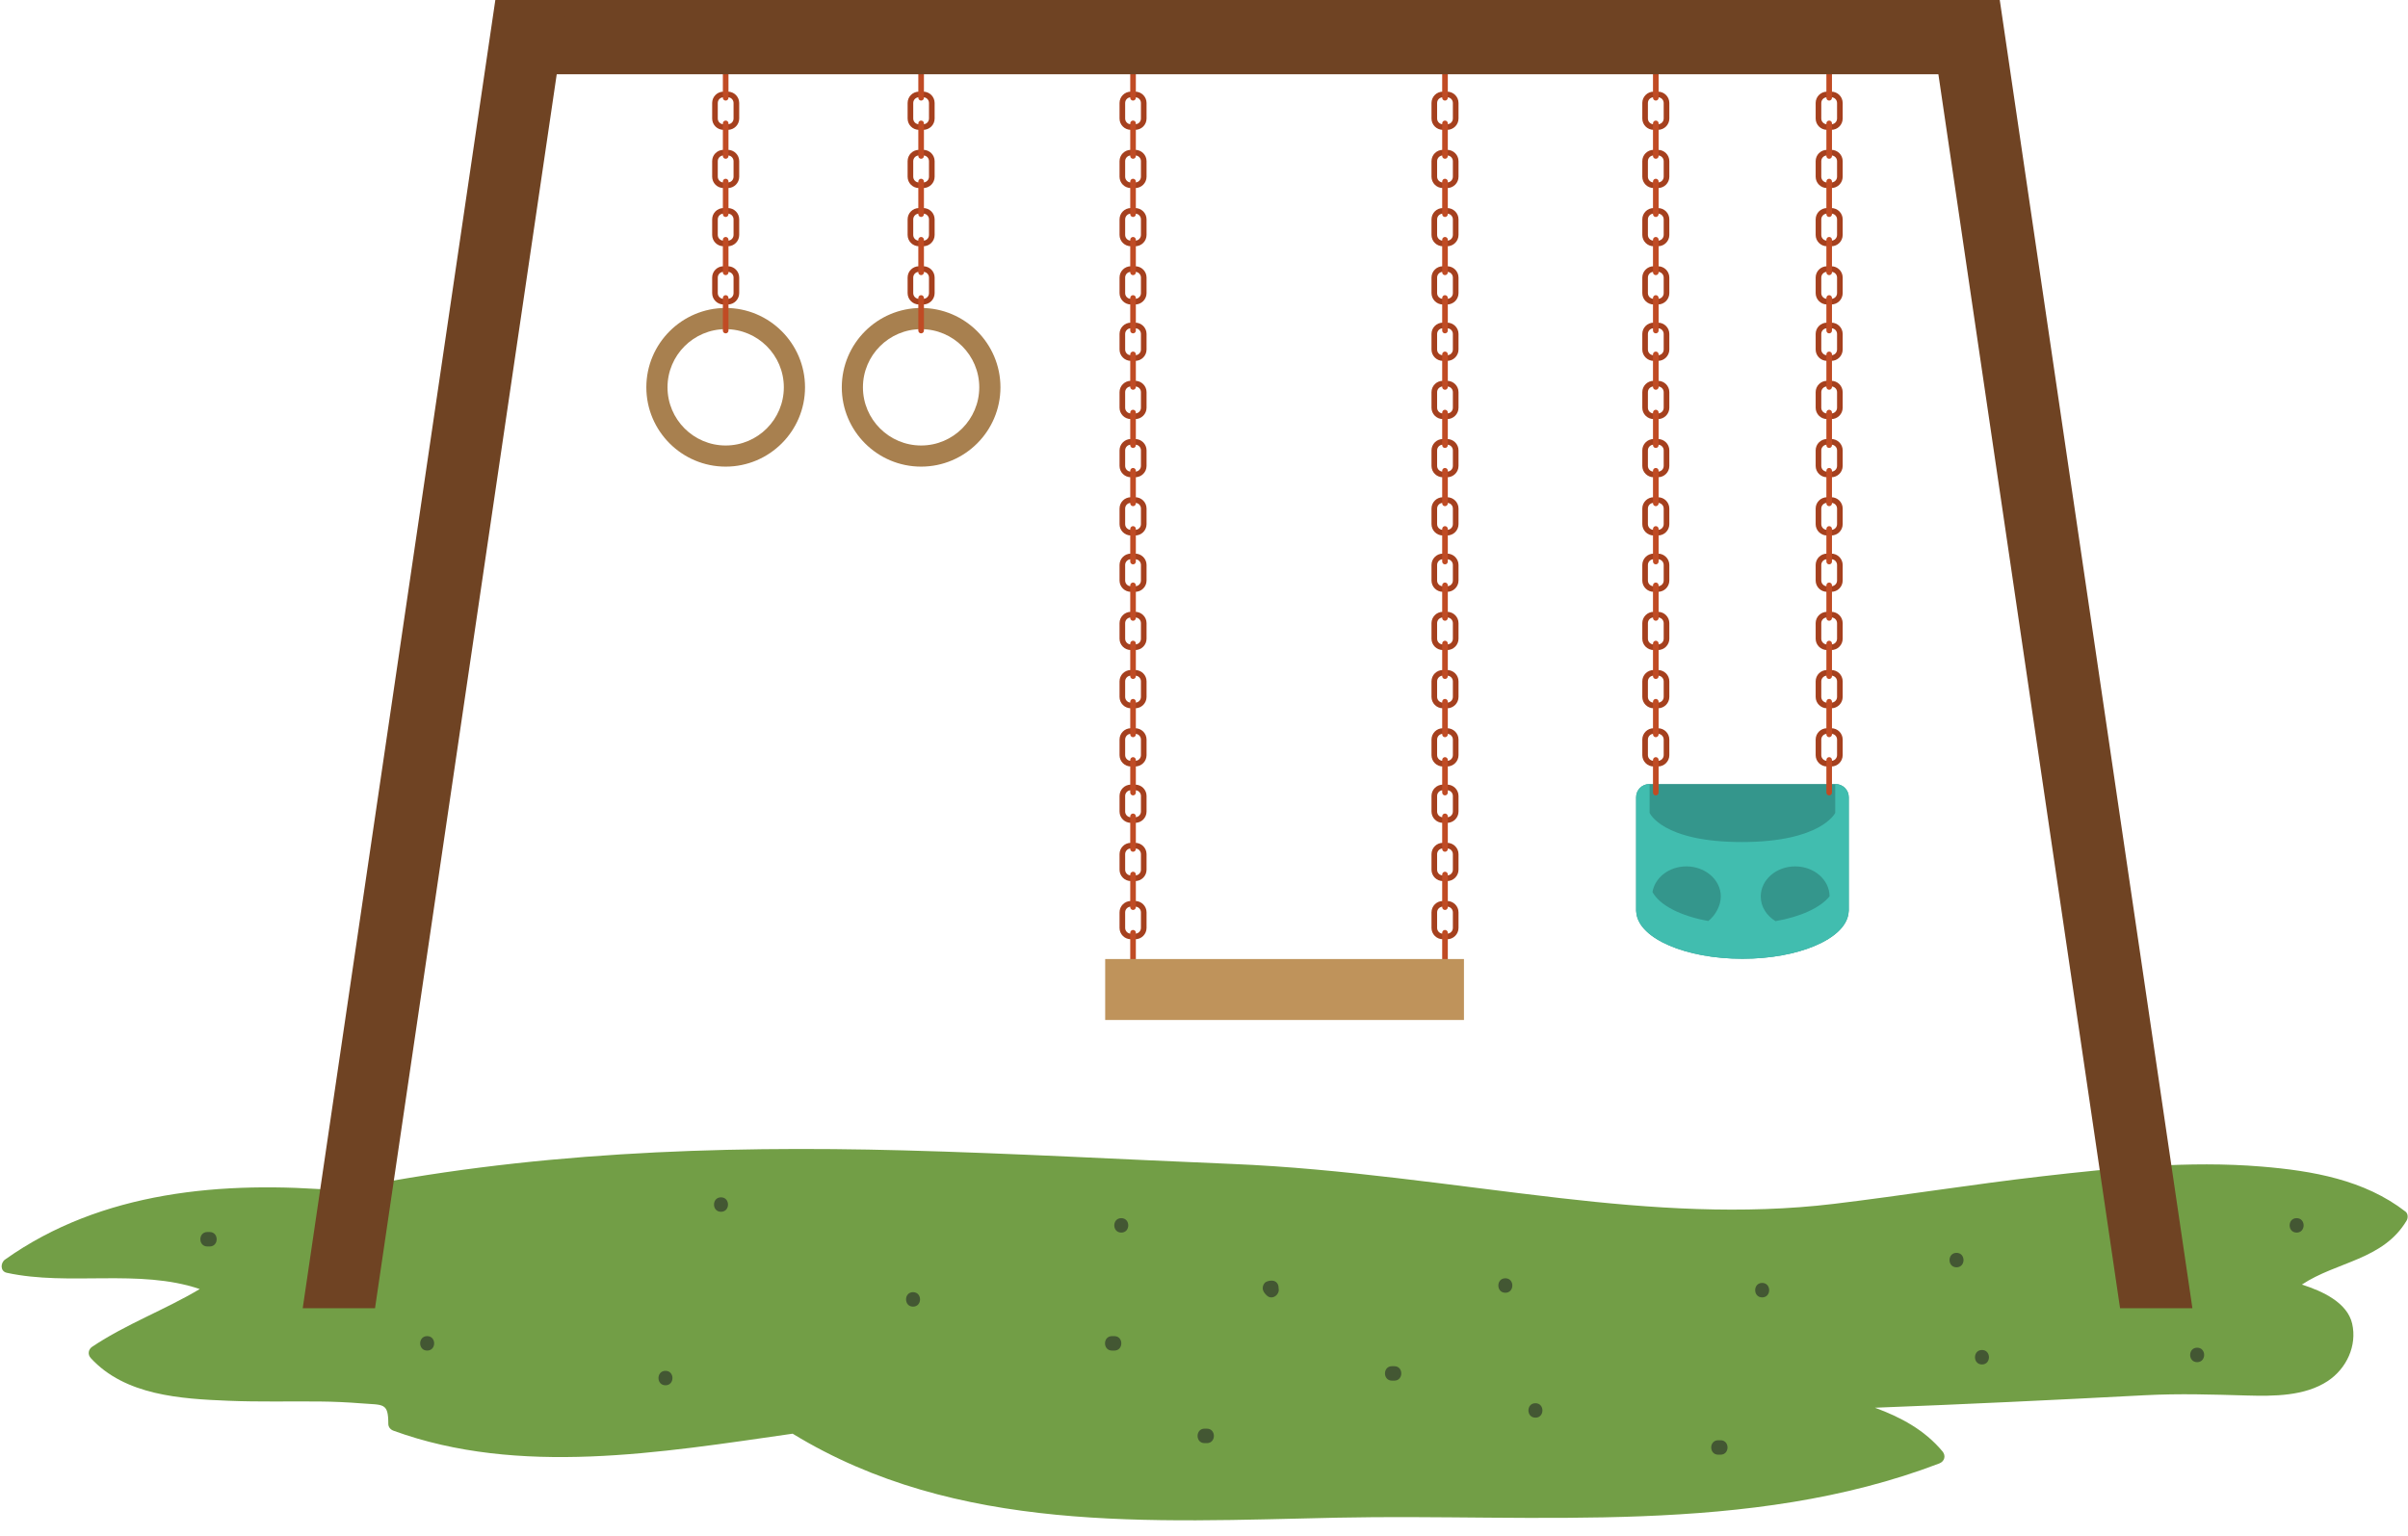 <?xml version="1.0" encoding="UTF-8"?><svg xmlns="http://www.w3.org/2000/svg" xmlns:xlink="http://www.w3.org/1999/xlink" height="235.1" preserveAspectRatio="xMidYMid meet" version="1.0" viewBox="28.3 96.3 368.4 235.1" width="368.4" zoomAndPan="magnify"><g><g id="change1_1"><path d="M 325.477 318.387 C 322.73 315.098 319.082 313.152 315.145 311.711 C 328.941 311.18 342.727 310.523 356.484 309.797 C 361.758 309.523 366.809 309.691 372.07 309.84 C 376.141 309.953 380.914 309.957 384.434 307.621 C 387.332 305.695 388.922 302.184 388.156 298.844 C 387.418 295.633 383.652 293.879 380.465 292.867 C 385.816 289.32 392.906 289.109 396.5 283.055 C 396.73 282.664 396.711 282.008 396.328 281.711 C 390.043 276.824 382.047 275.449 374.301 274.809 C 363.168 273.887 351.852 275.02 340.793 276.289 C 330.125 277.512 319.523 279.23 308.859 280.516 C 294.914 282.191 280.957 281.238 267.035 279.637 C 250.281 277.711 233.723 275.109 216.852 274.41 C 200.102 273.723 183.359 272.781 166.598 272.332 C 137.828 271.566 108.621 272.664 80.348 278.496 C 62.387 276.941 43.801 278.566 29.07 289.039 C 28.355 289.551 28.316 290.84 29.336 291.062 C 38.906 293.137 49.562 290.398 58.859 293.551 C 53.508 296.746 47.613 298.895 42.41 302.375 C 41.801 302.785 41.684 303.562 42.184 304.109 C 47.422 309.832 55.961 310.352 63.23 310.645 C 67.895 310.84 72.566 310.711 77.23 310.758 C 79.34 310.777 81.441 310.875 83.539 311.039 C 86.949 311.312 87.707 310.887 87.707 314.168 C 87.707 314.688 88.047 315.062 88.516 315.234 C 107.715 322.227 129.309 318.586 149.566 315.684 C 174.691 331.027 204.207 329.137 232.895 328.535 C 263.406 327.895 295.859 331.359 324.988 320.238 C 325.801 319.926 326.039 319.055 325.477 318.387" fill="#729e46"/></g><g id="change2_1"><path d="M 139.32 146.668 C 134.414 146.668 130.422 150.66 130.422 155.566 C 130.422 160.473 134.414 164.469 139.32 164.469 C 144.23 164.469 148.219 160.473 148.219 155.566 C 148.219 150.66 144.23 146.668 139.32 146.668 Z M 139.32 167.703 C 132.633 167.703 127.184 162.266 127.184 155.566 C 127.184 148.871 132.633 143.426 139.32 143.426 C 146.016 143.426 151.461 148.871 151.461 155.566 C 151.461 162.266 146.016 167.703 139.32 167.703" fill="#a8804f"/></g><g id="change3_1"><path d="M 139.656 115.312 C 140.137 115.312 140.527 114.918 140.527 114.438 L 140.527 112.059 C 140.527 111.574 140.137 111.184 139.656 111.184 L 138.988 111.184 C 138.508 111.184 138.113 111.574 138.113 112.059 L 138.113 114.438 C 138.113 114.918 138.508 115.312 138.988 115.312 Z M 138.988 110.324 L 139.656 110.324 C 140.609 110.324 141.391 111.102 141.391 112.059 L 141.391 114.438 C 141.391 115.395 140.609 116.168 139.656 116.168 L 138.988 116.168 C 138.031 116.168 137.254 115.395 137.254 114.438 L 137.254 112.059 C 137.254 111.102 138.031 110.324 138.988 110.324" fill="#a5401e"/></g><g id="change4_1"><path d="M 139.32 105.84 C 139.559 105.84 139.75 106.031 139.75 106.273 L 139.75 111.262 C 139.75 111.5 139.559 111.691 139.32 111.691 C 139.086 111.691 138.891 111.5 138.891 111.262 L 138.891 106.273 C 138.891 106.031 139.086 105.84 139.32 105.84" fill="#c04b24"/></g><g id="change3_2"><path d="M 139.656 124.219 C 140.137 124.219 140.527 123.824 140.527 123.34 L 140.527 120.961 C 140.527 120.48 140.137 120.086 139.656 120.086 L 138.988 120.086 C 138.508 120.086 138.113 120.48 138.113 120.961 L 138.113 123.34 C 138.113 123.824 138.508 124.219 138.988 124.219 Z M 138.988 119.23 L 139.656 119.23 C 140.609 119.23 141.391 120.004 141.391 120.961 L 141.391 123.34 C 141.391 124.301 140.609 125.074 139.656 125.074 L 138.988 125.074 C 138.031 125.074 137.254 124.301 137.254 123.34 L 137.254 120.961 C 137.254 120.004 138.031 119.23 138.988 119.23" fill="#a5401e"/></g><g id="change4_2"><path d="M 139.32 114.75 C 139.559 114.75 139.75 114.938 139.75 115.176 L 139.75 120.164 C 139.75 120.406 139.559 120.594 139.32 120.594 C 139.086 120.594 138.891 120.406 138.891 120.164 L 138.891 115.176 C 138.891 114.938 139.086 114.75 139.32 114.75" fill="#c04b24"/></g><g id="change3_3"><path d="M 139.656 133.125 C 140.137 133.125 140.527 132.73 140.527 132.25 L 140.527 129.871 C 140.527 129.387 140.137 128.992 139.656 128.992 L 138.988 128.992 C 138.508 128.992 138.113 129.387 138.113 129.871 L 138.113 132.25 C 138.113 132.73 138.508 133.125 138.988 133.125 Z M 138.988 128.137 L 139.656 128.137 C 140.609 128.137 141.391 128.91 141.391 129.871 L 141.391 132.25 C 141.391 133.207 140.609 133.98 139.656 133.98 L 138.988 133.98 C 138.031 133.98 137.254 133.207 137.254 132.25 L 137.254 129.871 C 137.254 128.91 138.031 128.137 138.988 128.137" fill="#a5401e"/></g><g id="change4_3"><path d="M 139.32 123.652 C 139.559 123.652 139.75 123.844 139.75 124.082 L 139.75 129.074 C 139.75 129.312 139.559 129.504 139.32 129.504 C 139.086 129.504 138.891 129.312 138.891 129.074 L 138.891 124.082 C 138.891 123.844 139.086 123.652 139.32 123.652" fill="#c04b24"/></g><g id="change3_4"><path d="M 139.656 142.027 C 140.137 142.027 140.527 141.637 140.527 141.152 L 140.527 138.773 C 140.527 138.293 140.137 137.898 139.656 137.898 L 138.988 137.898 C 138.508 137.898 138.113 138.293 138.113 138.773 L 138.113 141.152 C 138.113 141.637 138.508 142.027 138.988 142.027 Z M 138.988 137.043 L 139.656 137.043 C 140.609 137.043 141.391 137.816 141.391 138.773 L 141.391 141.152 C 141.391 142.109 140.609 142.891 139.656 142.891 L 138.988 142.891 C 138.031 142.891 137.254 142.109 137.254 141.152 L 137.254 138.773 C 137.254 137.816 138.031 137.043 138.988 137.043" fill="#a5401e"/></g><g id="change4_4"><path d="M 139.32 132.559 C 139.559 132.559 139.75 132.754 139.75 132.988 L 139.75 137.98 C 139.75 138.219 139.559 138.402 139.32 138.402 C 139.086 138.402 138.891 138.219 138.891 137.98 L 138.891 132.988 C 138.891 132.754 139.086 132.559 139.32 132.559" fill="#c04b24"/></g><g id="change4_5"><path d="M 139.32 141.465 C 139.559 141.465 139.75 141.66 139.75 141.895 L 139.75 146.883 C 139.75 147.125 139.559 147.312 139.32 147.312 C 139.086 147.312 138.891 147.125 138.891 146.883 L 138.891 141.895 C 138.891 141.66 139.086 141.465 139.32 141.465" fill="#c04b24"/></g><g id="change2_2"><path d="M 169.223 146.668 C 164.316 146.668 160.32 150.66 160.32 155.566 C 160.32 160.473 164.316 164.469 169.223 164.469 C 174.129 164.469 178.117 160.473 178.117 155.566 C 178.117 150.66 174.129 146.668 169.223 146.668 Z M 169.223 167.703 C 162.527 167.703 157.086 162.266 157.086 155.566 C 157.086 148.871 162.527 143.426 169.223 143.426 C 175.914 143.426 181.359 148.871 181.359 155.566 C 181.359 162.266 175.914 167.703 169.223 167.703" fill="#a8804f"/></g><g id="change3_5"><path d="M 169.555 115.312 C 170.035 115.312 170.426 114.918 170.426 114.438 L 170.426 112.059 C 170.426 111.574 170.035 111.184 169.555 111.184 L 168.891 111.184 C 168.406 111.184 168.016 111.574 168.016 112.059 L 168.016 114.438 C 168.016 114.918 168.406 115.312 168.891 115.312 Z M 168.891 110.324 L 169.555 110.324 C 170.512 110.324 171.289 111.102 171.289 112.059 L 171.289 114.438 C 171.289 115.395 170.512 116.168 169.555 116.168 L 168.891 116.168 C 167.934 116.168 167.156 115.395 167.156 114.438 L 167.156 112.059 C 167.156 111.102 167.934 110.324 168.891 110.324" fill="#a5401e"/></g><g id="change4_6"><path d="M 169.223 105.84 C 169.457 105.84 169.652 106.031 169.652 106.273 L 169.652 111.262 C 169.652 111.5 169.457 111.691 169.223 111.691 C 168.984 111.691 168.793 111.5 168.793 111.262 L 168.793 106.273 C 168.793 106.031 168.984 105.84 169.223 105.84" fill="#c04b24"/></g><g id="change3_6"><path d="M 169.555 124.219 C 170.035 124.219 170.426 123.824 170.426 123.34 L 170.426 120.961 C 170.426 120.48 170.035 120.086 169.555 120.086 L 168.891 120.086 C 168.406 120.086 168.016 120.48 168.016 120.961 L 168.016 123.34 C 168.016 123.824 168.406 124.219 168.891 124.219 Z M 168.891 119.23 L 169.555 119.23 C 170.512 119.23 171.289 120.004 171.289 120.961 L 171.289 123.34 C 171.289 124.301 170.512 125.074 169.555 125.074 L 168.891 125.074 C 167.934 125.074 167.156 124.301 167.156 123.34 L 167.156 120.961 C 167.156 120.004 167.934 119.23 168.891 119.23" fill="#a5401e"/></g><g id="change4_7"><path d="M 169.223 114.75 C 169.457 114.75 169.652 114.938 169.652 115.176 L 169.652 120.164 C 169.652 120.406 169.457 120.594 169.223 120.594 C 168.984 120.594 168.793 120.406 168.793 120.164 L 168.793 115.176 C 168.793 114.938 168.984 114.75 169.223 114.75" fill="#c04b24"/></g><g id="change3_7"><path d="M 169.555 133.125 C 170.035 133.125 170.426 132.73 170.426 132.25 L 170.426 129.871 C 170.426 129.387 170.035 128.992 169.555 128.992 L 168.891 128.992 C 168.406 128.992 168.016 129.387 168.016 129.871 L 168.016 132.25 C 168.016 132.73 168.406 133.125 168.891 133.125 Z M 168.891 128.137 L 169.555 128.137 C 170.512 128.137 171.289 128.91 171.289 129.871 L 171.289 132.25 C 171.289 133.207 170.512 133.98 169.555 133.98 L 168.891 133.98 C 167.934 133.98 167.156 133.207 167.156 132.25 L 167.156 129.871 C 167.156 128.91 167.934 128.137 168.891 128.137" fill="#a5401e"/></g><g id="change4_8"><path d="M 169.223 123.652 C 169.457 123.652 169.652 123.844 169.652 124.082 L 169.652 129.074 C 169.652 129.312 169.457 129.504 169.223 129.504 C 168.984 129.504 168.793 129.312 168.793 129.074 L 168.793 124.082 C 168.793 123.844 168.984 123.652 169.223 123.652" fill="#c04b24"/></g><g id="change3_8"><path d="M 169.555 142.027 C 170.035 142.027 170.426 141.637 170.426 141.152 L 170.426 138.773 C 170.426 138.293 170.035 137.898 169.555 137.898 L 168.891 137.898 C 168.406 137.898 168.016 138.293 168.016 138.773 L 168.016 141.152 C 168.016 141.637 168.406 142.027 168.891 142.027 Z M 168.891 137.043 L 169.555 137.043 C 170.512 137.043 171.289 137.816 171.289 138.773 L 171.289 141.152 C 171.289 142.109 170.512 142.891 169.555 142.891 L 168.891 142.891 C 167.934 142.891 167.156 142.109 167.156 141.152 L 167.156 138.773 C 167.156 137.816 167.934 137.043 168.891 137.043" fill="#a5401e"/></g><g id="change4_9"><path d="M 169.223 132.559 C 169.457 132.559 169.652 132.754 169.652 132.988 L 169.652 137.98 C 169.652 138.219 169.457 138.402 169.223 138.402 C 168.984 138.402 168.793 138.219 168.793 137.98 L 168.793 132.988 C 168.793 132.754 168.984 132.559 169.223 132.559" fill="#c04b24"/></g><g id="change4_10"><path d="M 169.223 141.465 C 169.457 141.465 169.652 141.66 169.652 141.895 L 169.652 146.883 C 169.652 147.125 169.457 147.312 169.223 147.312 C 168.984 147.312 168.793 147.125 168.793 146.883 L 168.793 141.895 C 168.793 141.66 168.984 141.465 169.223 141.465" fill="#c04b24"/></g><g id="change3_9"><path d="M 201.977 221.355 C 202.457 221.355 202.852 220.961 202.852 220.48 L 202.852 218.098 C 202.852 217.617 202.457 217.223 201.977 217.223 L 201.312 217.223 C 200.828 217.223 200.438 217.617 200.438 218.098 L 200.438 220.48 C 200.438 220.961 200.828 221.355 201.312 221.355 Z M 201.312 216.363 L 201.977 216.363 C 202.93 216.363 203.711 217.141 203.711 218.098 L 203.711 220.48 C 203.711 221.438 202.93 222.211 201.977 222.211 L 201.312 222.211 C 200.355 222.211 199.578 221.438 199.578 220.48 L 199.578 218.098 C 199.578 217.141 200.355 216.363 201.312 216.363" fill="#a5401e"/></g><g id="change3_10"><path d="M 201.977 230.258 C 202.457 230.258 202.852 229.867 202.852 229.383 L 202.852 227.004 C 202.852 226.523 202.457 226.129 201.977 226.129 L 201.312 226.129 C 200.828 226.129 200.438 226.523 200.438 227.004 L 200.438 229.383 C 200.438 229.867 200.828 230.258 201.312 230.258 Z M 201.312 225.27 L 201.977 225.27 C 202.93 225.27 203.711 226.047 203.711 227.004 L 203.711 229.383 C 203.711 230.34 202.93 231.121 201.977 231.121 L 201.312 231.121 C 200.355 231.121 199.578 230.34 199.578 229.383 L 199.578 227.004 C 199.578 226.047 200.355 225.27 201.312 225.27" fill="#a5401e"/></g><g id="change4_11"><path d="M 201.645 220.789 C 201.883 220.789 202.074 220.98 202.074 221.215 L 202.074 226.207 C 202.074 226.445 201.883 226.637 201.645 226.637 C 201.406 226.637 201.215 226.445 201.215 226.207 L 201.215 221.215 C 201.215 220.98 201.406 220.789 201.645 220.789" fill="#c04b24"/></g><g id="change3_11"><path d="M 201.977 239.168 C 202.457 239.168 202.852 238.773 202.852 238.289 L 202.852 235.91 C 202.852 235.43 202.457 235.035 201.977 235.035 L 201.312 235.035 C 200.828 235.035 200.438 235.43 200.438 235.91 L 200.438 238.289 C 200.438 238.773 200.828 239.168 201.312 239.168 Z M 201.312 234.172 L 201.977 234.172 C 202.93 234.172 203.711 234.953 203.711 235.91 L 203.711 238.289 C 203.711 239.25 202.93 240.023 201.977 240.023 L 201.312 240.023 C 200.355 240.023 199.578 239.25 199.578 238.289 L 199.578 235.91 C 199.578 234.953 200.355 234.172 201.312 234.172" fill="#a5401e"/></g><g id="change4_12"><path d="M 201.645 229.691 C 201.883 229.691 202.074 229.887 202.074 230.121 L 202.074 235.109 C 202.074 235.352 201.883 235.543 201.645 235.543 C 201.406 235.543 201.215 235.352 201.215 235.109 L 201.215 230.121 C 201.215 229.887 201.406 229.691 201.645 229.691" fill="#c04b24"/></g><g id="change4_13"><path d="M 201.645 238.602 C 201.883 238.602 202.074 238.793 202.074 239.027 L 202.074 244.02 C 202.074 244.258 201.883 244.445 201.645 244.445 C 201.406 244.445 201.215 244.258 201.215 244.02 L 201.215 239.027 C 201.215 238.793 201.406 238.602 201.645 238.602" fill="#c04b24"/></g><g id="change3_12"><path d="M 201.977 186.004 C 202.457 186.004 202.852 185.613 202.852 185.133 L 202.852 182.75 C 202.852 182.266 202.457 181.875 201.977 181.875 L 201.312 181.875 C 200.828 181.875 200.438 182.266 200.438 182.75 L 200.438 185.133 C 200.438 185.613 200.828 186.004 201.312 186.004 Z M 201.312 181.016 L 201.977 181.016 C 202.93 181.016 203.711 181.797 203.711 182.75 L 203.711 185.133 C 203.711 186.086 202.93 186.863 201.977 186.863 L 201.312 186.863 C 200.355 186.863 199.578 186.086 199.578 185.133 L 199.578 182.75 C 199.578 181.797 200.355 181.016 201.312 181.016" fill="#a5401e"/></g><g id="change3_13"><path d="M 201.977 194.91 C 202.457 194.91 202.852 194.516 202.852 194.039 L 202.852 191.656 C 202.852 191.172 202.457 190.785 201.977 190.785 L 201.312 190.785 C 200.828 190.785 200.438 191.172 200.438 191.656 L 200.438 194.039 C 200.438 194.516 200.828 194.91 201.312 194.91 Z M 201.312 189.922 L 201.977 189.922 C 202.93 189.922 203.711 190.703 203.711 191.656 L 203.711 194.039 C 203.711 194.992 202.93 195.77 201.977 195.77 L 201.312 195.77 C 200.355 195.77 199.578 194.992 199.578 194.039 L 199.578 191.656 C 199.578 190.703 200.355 189.922 201.312 189.922" fill="#a5401e"/></g><g id="change4_14"><path d="M 201.645 185.441 C 201.883 185.441 202.074 185.633 202.074 185.871 L 202.074 190.859 C 202.074 191.098 201.883 191.289 201.645 191.289 C 201.406 191.289 201.215 191.098 201.215 190.859 L 201.215 185.871 C 201.215 185.633 201.406 185.441 201.645 185.441" fill="#c04b24"/></g><g id="change3_14"><path d="M 201.977 203.816 C 202.457 203.816 202.852 203.426 202.852 202.941 L 202.852 200.562 C 202.852 200.078 202.457 199.688 201.977 199.688 L 201.312 199.688 C 200.828 199.688 200.438 200.078 200.438 200.562 L 200.438 202.941 C 200.438 203.426 200.828 203.816 201.312 203.816 Z M 201.312 198.828 L 201.977 198.828 C 202.93 198.828 203.711 199.602 203.711 200.562 L 203.711 202.941 C 203.711 203.902 202.93 204.68 201.977 204.68 L 201.312 204.68 C 200.355 204.68 199.578 203.902 199.578 202.941 L 199.578 200.562 C 199.578 199.602 200.355 198.828 201.312 198.828" fill="#a5401e"/></g><g id="change4_15"><path d="M 201.645 194.344 C 201.883 194.344 202.074 194.539 202.074 194.777 L 202.074 199.77 C 202.074 200.004 201.883 200.195 201.645 200.195 C 201.406 200.195 201.215 200.004 201.215 199.77 L 201.215 194.777 C 201.215 194.539 201.406 194.344 201.645 194.344" fill="#c04b24"/></g><g id="change3_15"><path d="M 201.977 212.723 C 202.457 212.723 202.852 212.328 202.852 211.852 L 202.852 209.469 C 202.852 208.984 202.457 208.59 201.977 208.59 L 201.312 208.59 C 200.828 208.59 200.438 208.984 200.438 209.469 L 200.438 211.852 C 200.438 212.328 200.828 212.723 201.312 212.723 Z M 201.312 207.734 L 201.977 207.734 C 202.93 207.734 203.711 208.512 203.711 209.469 L 203.711 211.852 C 203.711 212.809 202.93 213.586 201.977 213.586 L 201.312 213.586 C 200.355 213.586 199.578 212.809 199.578 211.852 L 199.578 209.469 C 199.578 208.512 200.355 207.734 201.312 207.734" fill="#a5401e"/></g><g id="change4_16"><path d="M 201.645 203.25 C 201.883 203.25 202.074 203.445 202.074 203.684 L 202.074 208.676 C 202.074 208.91 201.883 209.105 201.645 209.105 C 201.406 209.105 201.215 208.91 201.215 208.676 L 201.215 203.684 C 201.215 203.445 201.406 203.25 201.645 203.25" fill="#c04b24"/></g><g id="change4_17"><path d="M 201.645 212.156 C 201.883 212.156 202.074 212.355 202.074 212.594 L 202.074 217.578 C 202.074 217.816 201.883 218.012 201.645 218.012 C 201.406 218.012 201.215 217.816 201.215 217.578 L 201.215 212.594 C 201.215 212.355 201.406 212.156 201.645 212.156" fill="#c04b24"/></g><g id="change3_16"><path d="M 201.977 150.656 C 202.457 150.656 202.852 150.27 202.852 149.785 L 202.852 147.398 C 202.852 146.922 202.457 146.531 201.977 146.531 L 201.312 146.531 C 200.828 146.531 200.438 146.922 200.438 147.398 L 200.438 149.785 C 200.438 150.27 200.828 150.656 201.312 150.656 Z M 201.312 145.672 L 201.977 145.672 C 202.93 145.672 203.711 146.445 203.711 147.398 L 203.711 149.785 C 203.711 150.738 202.93 151.52 201.977 151.52 L 201.312 151.52 C 200.355 151.52 199.578 150.738 199.578 149.785 L 199.578 147.398 C 199.578 146.445 200.355 145.672 201.312 145.672" fill="#a5401e"/></g><g id="change3_17"><path d="M 201.977 159.562 C 202.457 159.562 202.852 159.176 202.852 158.691 L 202.852 156.309 C 202.852 155.824 202.457 155.438 201.977 155.438 L 201.312 155.438 C 200.828 155.438 200.438 155.824 200.438 156.309 L 200.438 158.691 C 200.438 159.176 200.828 159.562 201.312 159.562 Z M 201.312 154.574 L 201.977 154.574 C 202.93 154.574 203.711 155.352 203.711 156.309 L 203.711 158.691 C 203.711 159.648 202.93 160.426 201.977 160.426 L 201.312 160.426 C 200.355 160.426 199.578 159.648 199.578 158.691 L 199.578 156.309 C 199.578 155.352 200.355 154.574 201.312 154.574" fill="#a5401e"/></g><g id="change4_18"><path d="M 201.645 150.098 C 201.883 150.098 202.074 150.289 202.074 150.523 L 202.074 155.512 C 202.074 155.75 201.883 155.941 201.645 155.941 C 201.406 155.941 201.215 155.75 201.215 155.512 L 201.215 150.523 C 201.215 150.289 201.406 150.098 201.645 150.098" fill="#c04b24"/></g><g id="change3_18"><path d="M 201.977 168.469 C 202.457 168.469 202.852 168.078 202.852 167.598 L 202.852 165.215 C 202.852 164.734 202.457 164.344 201.977 164.344 L 201.312 164.344 C 200.828 164.344 200.438 164.734 200.438 165.215 L 200.438 167.598 C 200.438 168.078 200.828 168.469 201.312 168.469 Z M 201.312 163.48 L 201.977 163.48 C 202.93 163.48 203.711 164.262 203.711 165.215 L 203.711 167.598 C 203.711 168.551 202.93 169.328 201.977 169.328 L 201.312 169.328 C 200.355 169.328 199.578 168.551 199.578 167.598 L 199.578 165.215 C 199.578 164.262 200.355 163.48 201.312 163.48" fill="#a5401e"/></g><g id="change4_19"><path d="M 201.645 159 C 201.883 159 202.074 159.195 202.074 159.43 L 202.074 164.418 C 202.074 164.66 201.883 164.848 201.645 164.848 C 201.406 164.848 201.215 164.66 201.215 164.418 L 201.215 159.43 C 201.215 159.195 201.406 159 201.645 159" fill="#c04b24"/></g><g id="change3_19"><path d="M 201.977 177.379 C 202.457 177.379 202.852 176.984 202.852 176.504 L 202.852 174.121 C 202.852 173.637 202.457 173.25 201.977 173.25 L 201.312 173.25 C 200.828 173.25 200.438 173.637 200.438 174.121 L 200.438 176.504 C 200.438 176.984 200.828 177.379 201.312 177.379 Z M 201.312 172.387 L 201.977 172.387 C 202.93 172.387 203.711 173.164 203.711 174.121 L 203.711 176.504 C 203.711 177.461 202.93 178.238 201.977 178.238 L 201.312 178.238 C 200.355 178.238 199.578 177.461 199.578 176.504 L 199.578 174.121 C 199.578 173.164 200.355 172.387 201.312 172.387" fill="#a5401e"/></g><g id="change4_20"><path d="M 201.645 167.906 C 201.883 167.906 202.074 168.102 202.074 168.336 L 202.074 173.324 C 202.074 173.562 201.883 173.754 201.645 173.754 C 201.406 173.754 201.215 173.562 201.215 173.324 L 201.215 168.336 C 201.215 168.102 201.406 167.906 201.645 167.906" fill="#c04b24"/></g><g id="change4_21"><path d="M 201.645 176.809 C 201.883 176.809 202.074 177.004 202.074 177.242 L 202.074 182.23 C 202.074 182.469 201.883 182.66 201.645 182.66 C 201.406 182.66 201.215 182.469 201.215 182.23 L 201.215 177.242 C 201.215 177.004 201.406 176.809 201.645 176.809" fill="#c04b24"/></g><g id="change3_20"><path d="M 201.977 115.312 C 202.457 115.312 202.852 114.918 202.852 114.438 L 202.852 112.059 C 202.852 111.574 202.457 111.184 201.977 111.184 L 201.312 111.184 C 200.828 111.184 200.438 111.574 200.438 112.059 L 200.438 114.438 C 200.438 114.918 200.828 115.312 201.312 115.312 Z M 201.312 110.324 L 201.977 110.324 C 202.93 110.324 203.711 111.102 203.711 112.059 L 203.711 114.438 C 203.711 115.395 202.93 116.168 201.977 116.168 L 201.312 116.168 C 200.355 116.168 199.578 115.395 199.578 114.438 L 199.578 112.059 C 199.578 111.102 200.355 110.324 201.312 110.324" fill="#a5401e"/></g><g id="change4_22"><path d="M 201.645 105.84 C 201.883 105.84 202.074 106.031 202.074 106.273 L 202.074 111.262 C 202.074 111.5 201.883 111.691 201.645 111.691 C 201.406 111.691 201.215 111.5 201.215 111.262 L 201.215 106.273 C 201.215 106.031 201.406 105.84 201.645 105.84" fill="#c04b24"/></g><g id="change3_21"><path d="M 201.977 124.219 C 202.457 124.219 202.852 123.824 202.852 123.34 L 202.852 120.961 C 202.852 120.48 202.457 120.086 201.977 120.086 L 201.312 120.086 C 200.828 120.086 200.438 120.48 200.438 120.961 L 200.438 123.34 C 200.438 123.824 200.828 124.219 201.312 124.219 Z M 201.312 119.23 L 201.977 119.23 C 202.93 119.23 203.711 120.004 203.711 120.961 L 203.711 123.34 C 203.711 124.301 202.93 125.074 201.977 125.074 L 201.312 125.074 C 200.355 125.074 199.578 124.301 199.578 123.34 L 199.578 120.961 C 199.578 120.004 200.355 119.23 201.312 119.23" fill="#a5401e"/></g><g id="change4_23"><path d="M 201.645 114.75 C 201.883 114.75 202.074 114.938 202.074 115.176 L 202.074 120.164 C 202.074 120.406 201.883 120.594 201.645 120.594 C 201.406 120.594 201.215 120.406 201.215 120.164 L 201.215 115.176 C 201.215 114.938 201.406 114.75 201.645 114.75" fill="#c04b24"/></g><g id="change3_22"><path d="M 201.977 133.125 C 202.457 133.125 202.852 132.73 202.852 132.25 L 202.852 129.871 C 202.852 129.387 202.457 128.992 201.977 128.992 L 201.312 128.992 C 200.828 128.992 200.438 129.387 200.438 129.871 L 200.438 132.25 C 200.438 132.73 200.828 133.125 201.312 133.125 Z M 201.312 128.137 L 201.977 128.137 C 202.93 128.137 203.711 128.91 203.711 129.871 L 203.711 132.25 C 203.711 133.207 202.93 133.98 201.977 133.98 L 201.312 133.98 C 200.355 133.98 199.578 133.207 199.578 132.25 L 199.578 129.871 C 199.578 128.91 200.355 128.137 201.312 128.137" fill="#a5401e"/></g><g id="change4_24"><path d="M 201.645 123.652 C 201.883 123.652 202.074 123.844 202.074 124.082 L 202.074 129.074 C 202.074 129.312 201.883 129.504 201.645 129.504 C 201.406 129.504 201.215 129.312 201.215 129.074 L 201.215 124.082 C 201.215 123.844 201.406 123.652 201.645 123.652" fill="#c04b24"/></g><g id="change3_23"><path d="M 201.977 142.027 C 202.457 142.027 202.852 141.637 202.852 141.152 L 202.852 138.773 C 202.852 138.293 202.457 137.898 201.977 137.898 L 201.312 137.898 C 200.828 137.898 200.438 138.293 200.438 138.773 L 200.438 141.152 C 200.438 141.637 200.828 142.027 201.312 142.027 Z M 201.312 137.043 L 201.977 137.043 C 202.93 137.043 203.711 137.816 203.711 138.773 L 203.711 141.152 C 203.711 142.109 202.93 142.891 201.977 142.891 L 201.312 142.891 C 200.355 142.891 199.578 142.109 199.578 141.152 L 199.578 138.773 C 199.578 137.816 200.355 137.043 201.312 137.043" fill="#a5401e"/></g><g id="change4_25"><path d="M 201.645 132.559 C 201.883 132.559 202.074 132.754 202.074 132.988 L 202.074 137.98 C 202.074 138.219 201.883 138.402 201.645 138.402 C 201.406 138.402 201.215 138.219 201.215 137.98 L 201.215 132.988 C 201.215 132.754 201.406 132.559 201.645 132.559" fill="#c04b24"/></g><g id="change4_26"><path d="M 201.645 141.465 C 201.883 141.465 202.074 141.66 202.074 141.895 L 202.074 146.883 C 202.074 147.125 201.883 147.312 201.645 147.312 C 201.406 147.312 201.215 147.125 201.215 146.883 L 201.215 141.895 C 201.215 141.66 201.406 141.465 201.645 141.465" fill="#c04b24"/></g><g id="change3_24"><path d="M 249.699 221.355 C 250.184 221.355 250.574 220.961 250.574 220.48 L 250.574 218.098 C 250.574 217.617 250.184 217.223 249.699 217.223 L 249.039 217.223 C 248.559 217.223 248.164 217.617 248.164 218.098 L 248.164 220.48 C 248.164 220.961 248.559 221.355 249.039 221.355 Z M 249.039 216.363 L 249.699 216.363 C 250.656 216.363 251.438 217.141 251.438 218.098 L 251.438 220.48 C 251.438 221.438 250.656 222.211 249.699 222.211 L 249.039 222.211 C 248.082 222.211 247.305 221.438 247.305 220.48 L 247.305 218.098 C 247.305 217.141 248.082 216.363 249.039 216.363" fill="#a5401e"/></g><g id="change3_25"><path d="M 249.699 230.258 C 250.184 230.258 250.574 229.867 250.574 229.383 L 250.574 227.004 C 250.574 226.523 250.184 226.129 249.699 226.129 L 249.039 226.129 C 248.559 226.129 248.164 226.523 248.164 227.004 L 248.164 229.383 C 248.164 229.867 248.559 230.258 249.039 230.258 Z M 249.039 225.27 L 249.699 225.27 C 250.656 225.27 251.438 226.047 251.438 227.004 L 251.438 229.383 C 251.438 230.34 250.656 231.121 249.699 231.121 L 249.039 231.121 C 248.082 231.121 247.305 230.34 247.305 229.383 L 247.305 227.004 C 247.305 226.047 248.082 225.27 249.039 225.27" fill="#a5401e"/></g><g id="change4_27"><path d="M 249.367 220.789 C 249.609 220.789 249.801 220.98 249.801 221.215 L 249.801 226.207 C 249.801 226.445 249.609 226.637 249.367 226.637 C 249.133 226.637 248.941 226.445 248.941 226.207 L 248.941 221.215 C 248.941 220.98 249.133 220.789 249.367 220.789" fill="#c04b24"/></g><g id="change3_26"><path d="M 249.699 239.168 C 250.184 239.168 250.574 238.773 250.574 238.289 L 250.574 235.91 C 250.574 235.43 250.184 235.035 249.699 235.035 L 249.039 235.035 C 248.559 235.035 248.164 235.43 248.164 235.91 L 248.164 238.289 C 248.164 238.773 248.559 239.168 249.039 239.168 Z M 249.039 234.172 L 249.699 234.172 C 250.656 234.172 251.438 234.953 251.438 235.91 L 251.438 238.289 C 251.438 239.25 250.656 240.023 249.699 240.023 L 249.039 240.023 C 248.082 240.023 247.305 239.25 247.305 238.289 L 247.305 235.91 C 247.305 234.953 248.082 234.172 249.039 234.172" fill="#a5401e"/></g><g id="change4_28"><path d="M 249.367 229.691 C 249.609 229.691 249.801 229.887 249.801 230.121 L 249.801 235.109 C 249.801 235.352 249.609 235.543 249.367 235.543 C 249.133 235.543 248.941 235.352 248.941 235.109 L 248.941 230.121 C 248.941 229.887 249.133 229.691 249.367 229.691" fill="#c04b24"/></g><g id="change4_29"><path d="M 249.367 238.602 C 249.609 238.602 249.801 238.793 249.801 239.027 L 249.801 244.02 C 249.801 244.258 249.609 244.445 249.367 244.445 C 249.133 244.445 248.941 244.258 248.941 244.02 L 248.941 239.027 C 248.941 238.793 249.133 238.602 249.367 238.602" fill="#c04b24"/></g><g id="change3_27"><path d="M 249.699 186.004 C 250.184 186.004 250.574 185.613 250.574 185.133 L 250.574 182.75 C 250.574 182.266 250.184 181.875 249.699 181.875 L 249.039 181.875 C 248.559 181.875 248.164 182.266 248.164 182.75 L 248.164 185.133 C 248.164 185.613 248.559 186.004 249.039 186.004 Z M 249.039 181.016 L 249.699 181.016 C 250.656 181.016 251.438 181.797 251.438 182.75 L 251.438 185.133 C 251.438 186.086 250.656 186.863 249.699 186.863 L 249.039 186.863 C 248.082 186.863 247.305 186.086 247.305 185.133 L 247.305 182.75 C 247.305 181.797 248.082 181.016 249.039 181.016" fill="#a5401e"/></g><g id="change3_28"><path d="M 249.699 194.91 C 250.184 194.91 250.574 194.516 250.574 194.039 L 250.574 191.656 C 250.574 191.172 250.184 190.785 249.699 190.785 L 249.039 190.785 C 248.559 190.785 248.164 191.172 248.164 191.656 L 248.164 194.039 C 248.164 194.516 248.559 194.91 249.039 194.91 Z M 249.039 189.922 L 249.699 189.922 C 250.656 189.922 251.438 190.703 251.438 191.656 L 251.438 194.039 C 251.438 194.992 250.656 195.77 249.699 195.77 L 249.039 195.77 C 248.082 195.77 247.305 194.992 247.305 194.039 L 247.305 191.656 C 247.305 190.703 248.082 189.922 249.039 189.922" fill="#a5401e"/></g><g id="change4_30"><path d="M 249.367 185.441 C 249.609 185.441 249.801 185.633 249.801 185.871 L 249.801 190.859 C 249.801 191.098 249.609 191.289 249.367 191.289 C 249.133 191.289 248.941 191.098 248.941 190.859 L 248.941 185.871 C 248.941 185.633 249.133 185.441 249.367 185.441" fill="#c04b24"/></g><g id="change3_29"><path d="M 249.699 203.816 C 250.184 203.816 250.574 203.426 250.574 202.941 L 250.574 200.562 C 250.574 200.078 250.184 199.688 249.699 199.688 L 249.039 199.688 C 248.559 199.688 248.164 200.078 248.164 200.562 L 248.164 202.941 C 248.164 203.426 248.559 203.816 249.039 203.816 Z M 249.039 198.828 L 249.699 198.828 C 250.656 198.828 251.438 199.602 251.438 200.562 L 251.438 202.941 C 251.438 203.902 250.656 204.68 249.699 204.68 L 249.039 204.68 C 248.082 204.68 247.305 203.902 247.305 202.941 L 247.305 200.562 C 247.305 199.602 248.082 198.828 249.039 198.828" fill="#a5401e"/></g><g id="change4_31"><path d="M 249.367 194.344 C 249.609 194.344 249.801 194.539 249.801 194.777 L 249.801 199.77 C 249.801 200.004 249.609 200.195 249.367 200.195 C 249.133 200.195 248.941 200.004 248.941 199.77 L 248.941 194.777 C 248.941 194.539 249.133 194.344 249.367 194.344" fill="#c04b24"/></g><g id="change3_30"><path d="M 249.699 212.723 C 250.184 212.723 250.574 212.328 250.574 211.852 L 250.574 209.469 C 250.574 208.984 250.184 208.59 249.699 208.59 L 249.039 208.59 C 248.559 208.59 248.164 208.984 248.164 209.469 L 248.164 211.852 C 248.164 212.328 248.559 212.723 249.039 212.723 Z M 249.039 207.734 L 249.699 207.734 C 250.656 207.734 251.438 208.512 251.438 209.469 L 251.438 211.852 C 251.438 212.809 250.656 213.586 249.699 213.586 L 249.039 213.586 C 248.082 213.586 247.305 212.809 247.305 211.852 L 247.305 209.469 C 247.305 208.512 248.082 207.734 249.039 207.734" fill="#a5401e"/></g><g id="change4_32"><path d="M 249.367 203.25 C 249.609 203.25 249.801 203.445 249.801 203.684 L 249.801 208.676 C 249.801 208.91 249.609 209.105 249.367 209.105 C 249.133 209.105 248.941 208.91 248.941 208.676 L 248.941 203.684 C 248.941 203.445 249.133 203.25 249.367 203.25" fill="#c04b24"/></g><g id="change4_33"><path d="M 249.367 212.156 C 249.609 212.156 249.801 212.355 249.801 212.594 L 249.801 217.578 C 249.801 217.816 249.609 218.012 249.367 218.012 C 249.133 218.012 248.941 217.816 248.941 217.578 L 248.941 212.594 C 248.941 212.355 249.133 212.156 249.367 212.156" fill="#c04b24"/></g><g id="change3_31"><path d="M 249.699 150.656 C 250.184 150.656 250.574 150.27 250.574 149.785 L 250.574 147.398 C 250.574 146.922 250.184 146.531 249.699 146.531 L 249.039 146.531 C 248.559 146.531 248.164 146.922 248.164 147.398 L 248.164 149.785 C 248.164 150.27 248.559 150.656 249.039 150.656 Z M 249.039 145.672 L 249.699 145.672 C 250.656 145.672 251.438 146.445 251.438 147.398 L 251.438 149.785 C 251.438 150.738 250.656 151.52 249.699 151.52 L 249.039 151.52 C 248.082 151.52 247.305 150.738 247.305 149.785 L 247.305 147.398 C 247.305 146.445 248.082 145.672 249.039 145.672" fill="#a5401e"/></g><g id="change3_32"><path d="M 249.699 159.562 C 250.184 159.562 250.574 159.176 250.574 158.691 L 250.574 156.309 C 250.574 155.824 250.184 155.438 249.699 155.438 L 249.039 155.438 C 248.559 155.438 248.164 155.824 248.164 156.309 L 248.164 158.691 C 248.164 159.176 248.559 159.562 249.039 159.562 Z M 249.039 154.574 L 249.699 154.574 C 250.656 154.574 251.438 155.352 251.438 156.309 L 251.438 158.691 C 251.438 159.648 250.656 160.426 249.699 160.426 L 249.039 160.426 C 248.082 160.426 247.305 159.648 247.305 158.691 L 247.305 156.309 C 247.305 155.352 248.082 154.574 249.039 154.574" fill="#a5401e"/></g><g id="change4_34"><path d="M 249.367 150.098 C 249.609 150.098 249.801 150.289 249.801 150.523 L 249.801 155.512 C 249.801 155.75 249.609 155.941 249.367 155.941 C 249.133 155.941 248.941 155.75 248.941 155.512 L 248.941 150.523 C 248.941 150.289 249.133 150.098 249.367 150.098" fill="#c04b24"/></g><g id="change3_33"><path d="M 249.699 168.469 C 250.184 168.469 250.574 168.078 250.574 167.598 L 250.574 165.215 C 250.574 164.734 250.184 164.344 249.699 164.344 L 249.039 164.344 C 248.559 164.344 248.164 164.734 248.164 165.215 L 248.164 167.598 C 248.164 168.078 248.559 168.469 249.039 168.469 Z M 249.039 163.48 L 249.699 163.48 C 250.656 163.48 251.438 164.262 251.438 165.215 L 251.438 167.598 C 251.438 168.551 250.656 169.328 249.699 169.328 L 249.039 169.328 C 248.082 169.328 247.305 168.551 247.305 167.598 L 247.305 165.215 C 247.305 164.262 248.082 163.48 249.039 163.48" fill="#a5401e"/></g><g id="change4_35"><path d="M 249.367 159 C 249.609 159 249.801 159.195 249.801 159.43 L 249.801 164.418 C 249.801 164.66 249.609 164.848 249.367 164.848 C 249.133 164.848 248.941 164.66 248.941 164.418 L 248.941 159.43 C 248.941 159.195 249.133 159 249.367 159" fill="#c04b24"/></g><g id="change3_34"><path d="M 249.699 177.379 C 250.184 177.379 250.574 176.984 250.574 176.504 L 250.574 174.121 C 250.574 173.637 250.184 173.25 249.699 173.25 L 249.039 173.25 C 248.559 173.25 248.164 173.637 248.164 174.121 L 248.164 176.504 C 248.164 176.984 248.559 177.379 249.039 177.379 Z M 249.039 172.387 L 249.699 172.387 C 250.656 172.387 251.438 173.164 251.438 174.121 L 251.438 176.504 C 251.438 177.461 250.656 178.238 249.699 178.238 L 249.039 178.238 C 248.082 178.238 247.305 177.461 247.305 176.504 L 247.305 174.121 C 247.305 173.164 248.082 172.387 249.039 172.387" fill="#a5401e"/></g><g id="change4_36"><path d="M 249.367 167.906 C 249.609 167.906 249.801 168.102 249.801 168.336 L 249.801 173.324 C 249.801 173.562 249.609 173.754 249.367 173.754 C 249.133 173.754 248.941 173.562 248.941 173.324 L 248.941 168.336 C 248.941 168.102 249.133 167.906 249.367 167.906" fill="#c04b24"/></g><g id="change4_37"><path d="M 249.367 176.809 C 249.609 176.809 249.801 177.004 249.801 177.242 L 249.801 182.23 C 249.801 182.469 249.609 182.66 249.367 182.66 C 249.133 182.66 248.941 182.469 248.941 182.23 L 248.941 177.242 C 248.941 177.004 249.133 176.809 249.367 176.809" fill="#c04b24"/></g><g id="change3_35"><path d="M 249.699 115.312 C 250.184 115.312 250.574 114.918 250.574 114.438 L 250.574 112.059 C 250.574 111.574 250.184 111.184 249.699 111.184 L 249.039 111.184 C 248.559 111.184 248.164 111.574 248.164 112.059 L 248.164 114.438 C 248.164 114.918 248.559 115.312 249.039 115.312 Z M 249.039 110.324 L 249.699 110.324 C 250.656 110.324 251.438 111.102 251.438 112.059 L 251.438 114.438 C 251.438 115.395 250.656 116.168 249.699 116.168 L 249.039 116.168 C 248.082 116.168 247.305 115.395 247.305 114.438 L 247.305 112.059 C 247.305 111.102 248.082 110.324 249.039 110.324" fill="#a5401e"/></g><g id="change4_38"><path d="M 249.367 105.84 C 249.609 105.84 249.801 106.031 249.801 106.273 L 249.801 111.262 C 249.801 111.5 249.609 111.691 249.367 111.691 C 249.133 111.691 248.941 111.5 248.941 111.262 L 248.941 106.273 C 248.941 106.031 249.133 105.84 249.367 105.84" fill="#c04b24"/></g><g id="change3_36"><path d="M 249.699 124.219 C 250.184 124.219 250.574 123.824 250.574 123.34 L 250.574 120.961 C 250.574 120.48 250.184 120.086 249.699 120.086 L 249.039 120.086 C 248.559 120.086 248.164 120.48 248.164 120.961 L 248.164 123.34 C 248.164 123.824 248.559 124.219 249.039 124.219 Z M 249.039 119.23 L 249.699 119.23 C 250.656 119.23 251.438 120.004 251.438 120.961 L 251.438 123.34 C 251.438 124.301 250.656 125.074 249.699 125.074 L 249.039 125.074 C 248.082 125.074 247.305 124.301 247.305 123.34 L 247.305 120.961 C 247.305 120.004 248.082 119.23 249.039 119.23" fill="#a5401e"/></g><g id="change4_39"><path d="M 249.367 114.75 C 249.609 114.75 249.801 114.938 249.801 115.176 L 249.801 120.164 C 249.801 120.406 249.609 120.594 249.367 120.594 C 249.133 120.594 248.941 120.406 248.941 120.164 L 248.941 115.176 C 248.941 114.938 249.133 114.75 249.367 114.75" fill="#c04b24"/></g><g id="change3_37"><path d="M 249.699 133.125 C 250.184 133.125 250.574 132.73 250.574 132.25 L 250.574 129.871 C 250.574 129.387 250.184 128.992 249.699 128.992 L 249.039 128.992 C 248.559 128.992 248.164 129.387 248.164 129.871 L 248.164 132.25 C 248.164 132.73 248.559 133.125 249.039 133.125 Z M 249.039 128.137 L 249.699 128.137 C 250.656 128.137 251.438 128.91 251.438 129.871 L 251.438 132.25 C 251.438 133.207 250.656 133.98 249.699 133.98 L 249.039 133.98 C 248.082 133.98 247.305 133.207 247.305 132.25 L 247.305 129.871 C 247.305 128.91 248.082 128.137 249.039 128.137" fill="#a5401e"/></g><g id="change4_40"><path d="M 249.367 123.652 C 249.609 123.652 249.801 123.844 249.801 124.082 L 249.801 129.074 C 249.801 129.312 249.609 129.504 249.367 129.504 C 249.133 129.504 248.941 129.312 248.941 129.074 L 248.941 124.082 C 248.941 123.844 249.133 123.652 249.367 123.652" fill="#c04b24"/></g><g id="change3_38"><path d="M 249.699 142.027 C 250.184 142.027 250.574 141.637 250.574 141.152 L 250.574 138.773 C 250.574 138.293 250.184 137.898 249.699 137.898 L 249.039 137.898 C 248.559 137.898 248.164 138.293 248.164 138.773 L 248.164 141.152 C 248.164 141.637 248.559 142.027 249.039 142.027 Z M 249.039 137.043 L 249.699 137.043 C 250.656 137.043 251.438 137.816 251.438 138.773 L 251.438 141.152 C 251.438 142.109 250.656 142.891 249.699 142.891 L 249.039 142.891 C 248.082 142.891 247.305 142.109 247.305 141.152 L 247.305 138.773 C 247.305 137.816 248.082 137.043 249.039 137.043" fill="#a5401e"/></g><g id="change4_41"><path d="M 249.367 132.559 C 249.609 132.559 249.801 132.754 249.801 132.988 L 249.801 137.98 C 249.801 138.219 249.609 138.402 249.367 138.402 C 249.133 138.402 248.941 138.219 248.941 137.98 L 248.941 132.988 C 248.941 132.754 249.133 132.559 249.367 132.559" fill="#c04b24"/></g><g id="change4_42"><path d="M 249.367 141.465 C 249.609 141.465 249.801 141.66 249.801 141.895 L 249.801 146.883 C 249.801 147.125 249.609 147.312 249.367 147.312 C 249.133 147.312 248.941 147.125 248.941 146.883 L 248.941 141.895 C 248.941 141.66 249.133 141.465 249.367 141.465" fill="#c04b24"/></g><g id="change5_1"><path d="M 252.27 252.379 L 197.383 252.379 L 197.383 243.051 L 252.27 243.051 L 252.27 252.379" fill="#bf935b"/></g><g id="change6_1"><path d="M 311.145 218.293 C 311.145 217.176 310.238 216.273 309.125 216.273 L 280.633 216.273 C 279.512 216.273 278.609 217.176 278.609 218.293 L 278.609 235.676 C 278.613 235.816 278.629 235.949 278.656 236.086 C 279.145 239.945 286.211 243.012 294.875 243.012 C 303.539 243.012 310.602 239.945 311.094 236.086 C 311.121 235.949 311.137 235.816 311.141 235.676 L 311.145 235.656 L 311.145 218.293" fill="#34968c"/></g><g id="change3_39"><path d="M 281.953 186.004 C 282.434 186.004 282.828 185.613 282.828 185.133 L 282.828 182.75 C 282.828 182.266 282.434 181.875 281.953 181.875 L 281.289 181.875 C 280.805 181.875 280.414 182.266 280.414 182.75 L 280.414 185.133 C 280.414 185.613 280.805 186.004 281.289 186.004 Z M 281.289 181.016 L 281.953 181.016 C 282.91 181.016 283.691 181.797 283.691 182.75 L 283.691 185.133 C 283.691 186.086 282.91 186.863 281.953 186.863 L 281.289 186.863 C 280.336 186.863 279.555 186.086 279.555 185.133 L 279.555 182.75 C 279.555 181.797 280.336 181.016 281.289 181.016" fill="#a5401e"/></g><g id="change3_40"><path d="M 281.953 194.91 C 282.434 194.91 282.828 194.516 282.828 194.039 L 282.828 191.656 C 282.828 191.172 282.434 190.785 281.953 190.785 L 281.289 190.785 C 280.805 190.785 280.414 191.172 280.414 191.656 L 280.414 194.039 C 280.414 194.516 280.805 194.91 281.289 194.91 Z M 281.289 189.922 L 281.953 189.922 C 282.91 189.922 283.691 190.703 283.691 191.656 L 283.691 194.039 C 283.691 194.992 282.91 195.77 281.953 195.77 L 281.289 195.77 C 280.336 195.77 279.555 194.992 279.555 194.039 L 279.555 191.656 C 279.555 190.703 280.336 189.922 281.289 189.922" fill="#a5401e"/></g><g id="change4_43"><path d="M 281.621 185.441 C 281.859 185.441 282.051 185.633 282.051 185.871 L 282.051 190.859 C 282.051 191.098 281.859 191.289 281.621 191.289 C 281.387 191.289 281.191 191.098 281.191 190.859 L 281.191 185.871 C 281.191 185.633 281.387 185.441 281.621 185.441" fill="#c04b24"/></g><g id="change3_41"><path d="M 281.953 203.816 C 282.434 203.816 282.828 203.426 282.828 202.941 L 282.828 200.562 C 282.828 200.078 282.434 199.688 281.953 199.688 L 281.289 199.688 C 280.805 199.688 280.414 200.078 280.414 200.562 L 280.414 202.941 C 280.414 203.426 280.805 203.816 281.289 203.816 Z M 281.289 198.828 L 281.953 198.828 C 282.91 198.828 283.691 199.602 283.691 200.562 L 283.691 202.941 C 283.691 203.902 282.91 204.68 281.953 204.68 L 281.289 204.68 C 280.336 204.68 279.555 203.902 279.555 202.941 L 279.555 200.562 C 279.555 199.602 280.336 198.828 281.289 198.828" fill="#a5401e"/></g><g id="change4_44"><path d="M 281.621 194.344 C 281.859 194.344 282.051 194.539 282.051 194.777 L 282.051 199.77 C 282.051 200.004 281.859 200.195 281.621 200.195 C 281.387 200.195 281.191 200.004 281.191 199.77 L 281.191 194.777 C 281.191 194.539 281.387 194.344 281.621 194.344" fill="#c04b24"/></g><g id="change3_42"><path d="M 281.953 212.723 C 282.434 212.723 282.828 212.328 282.828 211.852 L 282.828 209.469 C 282.828 208.984 282.434 208.59 281.953 208.59 L 281.289 208.59 C 280.805 208.59 280.414 208.984 280.414 209.469 L 280.414 211.852 C 280.414 212.328 280.805 212.723 281.289 212.723 Z M 281.289 207.734 L 281.953 207.734 C 282.91 207.734 283.691 208.512 283.691 209.469 L 283.691 211.852 C 283.691 212.809 282.91 213.586 281.953 213.586 L 281.289 213.586 C 280.336 213.586 279.555 212.809 279.555 211.852 L 279.555 209.469 C 279.555 208.512 280.336 207.734 281.289 207.734" fill="#a5401e"/></g><g id="change4_45"><path d="M 281.621 203.25 C 281.859 203.25 282.051 203.445 282.051 203.684 L 282.051 208.676 C 282.051 208.91 281.859 209.105 281.621 209.105 C 281.387 209.105 281.191 208.91 281.191 208.676 L 281.191 203.684 C 281.191 203.445 281.387 203.25 281.621 203.25" fill="#c04b24"/></g><g id="change4_46"><path d="M 281.621 212.156 C 281.859 212.156 282.051 212.355 282.051 212.594 L 282.051 217.578 C 282.051 217.816 281.859 218.012 281.621 218.012 C 281.387 218.012 281.191 217.816 281.191 217.578 L 281.191 212.594 C 281.191 212.355 281.387 212.156 281.621 212.156" fill="#c04b24"/></g><g id="change3_43"><path d="M 281.953 150.656 C 282.434 150.656 282.828 150.27 282.828 149.785 L 282.828 147.398 C 282.828 146.922 282.434 146.531 281.953 146.531 L 281.289 146.531 C 280.805 146.531 280.414 146.922 280.414 147.398 L 280.414 149.785 C 280.414 150.27 280.805 150.656 281.289 150.656 Z M 281.289 145.672 L 281.953 145.672 C 282.91 145.672 283.691 146.445 283.691 147.398 L 283.691 149.785 C 283.691 150.738 282.91 151.52 281.953 151.52 L 281.289 151.52 C 280.336 151.52 279.555 150.738 279.555 149.785 L 279.555 147.398 C 279.555 146.445 280.336 145.672 281.289 145.672" fill="#a5401e"/></g><g id="change3_44"><path d="M 281.953 159.562 C 282.434 159.562 282.828 159.176 282.828 158.691 L 282.828 156.309 C 282.828 155.824 282.434 155.438 281.953 155.438 L 281.289 155.438 C 280.805 155.438 280.414 155.824 280.414 156.309 L 280.414 158.691 C 280.414 159.176 280.805 159.562 281.289 159.562 Z M 281.289 154.574 L 281.953 154.574 C 282.91 154.574 283.691 155.352 283.691 156.309 L 283.691 158.691 C 283.691 159.648 282.91 160.426 281.953 160.426 L 281.289 160.426 C 280.336 160.426 279.555 159.648 279.555 158.691 L 279.555 156.309 C 279.555 155.352 280.336 154.574 281.289 154.574" fill="#a5401e"/></g><g id="change4_47"><path d="M 281.621 150.098 C 281.859 150.098 282.051 150.289 282.051 150.523 L 282.051 155.512 C 282.051 155.75 281.859 155.941 281.621 155.941 C 281.387 155.941 281.191 155.75 281.191 155.512 L 281.191 150.523 C 281.191 150.289 281.387 150.098 281.621 150.098" fill="#c04b24"/></g><g id="change3_45"><path d="M 281.953 168.469 C 282.434 168.469 282.828 168.078 282.828 167.598 L 282.828 165.215 C 282.828 164.734 282.434 164.344 281.953 164.344 L 281.289 164.344 C 280.805 164.344 280.414 164.734 280.414 165.215 L 280.414 167.598 C 280.414 168.078 280.805 168.469 281.289 168.469 Z M 281.289 163.48 L 281.953 163.48 C 282.91 163.48 283.691 164.262 283.691 165.215 L 283.691 167.598 C 283.691 168.551 282.91 169.328 281.953 169.328 L 281.289 169.328 C 280.336 169.328 279.555 168.551 279.555 167.598 L 279.555 165.215 C 279.555 164.262 280.336 163.48 281.289 163.48" fill="#a5401e"/></g><g id="change4_48"><path d="M 281.621 159 C 281.859 159 282.051 159.195 282.051 159.43 L 282.051 164.418 C 282.051 164.66 281.859 164.848 281.621 164.848 C 281.387 164.848 281.191 164.66 281.191 164.418 L 281.191 159.43 C 281.191 159.195 281.387 159 281.621 159" fill="#c04b24"/></g><g id="change3_46"><path d="M 281.953 177.379 C 282.434 177.379 282.828 176.984 282.828 176.504 L 282.828 174.121 C 282.828 173.637 282.434 173.25 281.953 173.25 L 281.289 173.25 C 280.805 173.25 280.414 173.637 280.414 174.121 L 280.414 176.504 C 280.414 176.984 280.805 177.379 281.289 177.379 Z M 281.289 172.387 L 281.953 172.387 C 282.91 172.387 283.691 173.164 283.691 174.121 L 283.691 176.504 C 283.691 177.461 282.91 178.238 281.953 178.238 L 281.289 178.238 C 280.336 178.238 279.555 177.461 279.555 176.504 L 279.555 174.121 C 279.555 173.164 280.336 172.387 281.289 172.387" fill="#a5401e"/></g><g id="change4_49"><path d="M 281.621 167.906 C 281.859 167.906 282.051 168.102 282.051 168.336 L 282.051 173.324 C 282.051 173.562 281.859 173.754 281.621 173.754 C 281.387 173.754 281.191 173.562 281.191 173.324 L 281.191 168.336 C 281.191 168.102 281.387 167.906 281.621 167.906" fill="#c04b24"/></g><g id="change4_50"><path d="M 281.621 176.809 C 281.859 176.809 282.051 177.004 282.051 177.242 L 282.051 182.23 C 282.051 182.469 281.859 182.66 281.621 182.66 C 281.387 182.66 281.191 182.469 281.191 182.23 L 281.191 177.242 C 281.191 177.004 281.387 176.809 281.621 176.809" fill="#c04b24"/></g><g id="change3_47"><path d="M 281.953 115.312 C 282.434 115.312 282.828 114.918 282.828 114.438 L 282.828 112.059 C 282.828 111.574 282.434 111.184 281.953 111.184 L 281.289 111.184 C 280.805 111.184 280.414 111.574 280.414 112.059 L 280.414 114.438 C 280.414 114.918 280.805 115.312 281.289 115.312 Z M 281.289 110.324 L 281.953 110.324 C 282.91 110.324 283.691 111.102 283.691 112.059 L 283.691 114.438 C 283.691 115.395 282.91 116.168 281.953 116.168 L 281.289 116.168 C 280.336 116.168 279.555 115.395 279.555 114.438 L 279.555 112.059 C 279.555 111.102 280.336 110.324 281.289 110.324" fill="#a5401e"/></g><g id="change4_51"><path d="M 281.621 105.84 C 281.859 105.84 282.051 106.031 282.051 106.273 L 282.051 111.262 C 282.051 111.5 281.859 111.691 281.621 111.691 C 281.387 111.691 281.191 111.5 281.191 111.262 L 281.191 106.273 C 281.191 106.031 281.387 105.84 281.621 105.84" fill="#c04b24"/></g><g id="change3_48"><path d="M 281.953 124.219 C 282.434 124.219 282.828 123.824 282.828 123.34 L 282.828 120.961 C 282.828 120.48 282.434 120.086 281.953 120.086 L 281.289 120.086 C 280.805 120.086 280.414 120.48 280.414 120.961 L 280.414 123.34 C 280.414 123.824 280.805 124.219 281.289 124.219 Z M 281.289 119.23 L 281.953 119.23 C 282.91 119.23 283.691 120.004 283.691 120.961 L 283.691 123.34 C 283.691 124.301 282.91 125.074 281.953 125.074 L 281.289 125.074 C 280.336 125.074 279.555 124.301 279.555 123.34 L 279.555 120.961 C 279.555 120.004 280.336 119.23 281.289 119.23" fill="#a5401e"/></g><g id="change4_52"><path d="M 281.621 114.75 C 281.859 114.75 282.051 114.938 282.051 115.176 L 282.051 120.164 C 282.051 120.406 281.859 120.594 281.621 120.594 C 281.387 120.594 281.191 120.406 281.191 120.164 L 281.191 115.176 C 281.191 114.938 281.387 114.75 281.621 114.75" fill="#c04b24"/></g><g id="change3_49"><path d="M 281.953 133.125 C 282.434 133.125 282.828 132.73 282.828 132.25 L 282.828 129.871 C 282.828 129.387 282.434 128.992 281.953 128.992 L 281.289 128.992 C 280.805 128.992 280.414 129.387 280.414 129.871 L 280.414 132.25 C 280.414 132.73 280.805 133.125 281.289 133.125 Z M 281.289 128.137 L 281.953 128.137 C 282.91 128.137 283.691 128.91 283.691 129.871 L 283.691 132.25 C 283.691 133.207 282.91 133.98 281.953 133.98 L 281.289 133.98 C 280.336 133.98 279.555 133.207 279.555 132.25 L 279.555 129.871 C 279.555 128.91 280.336 128.137 281.289 128.137" fill="#a5401e"/></g><g id="change4_53"><path d="M 281.621 123.652 C 281.859 123.652 282.051 123.844 282.051 124.082 L 282.051 129.074 C 282.051 129.312 281.859 129.504 281.621 129.504 C 281.387 129.504 281.191 129.312 281.191 129.074 L 281.191 124.082 C 281.191 123.844 281.387 123.652 281.621 123.652" fill="#c04b24"/></g><g id="change3_50"><path d="M 281.953 142.027 C 282.434 142.027 282.828 141.637 282.828 141.152 L 282.828 138.773 C 282.828 138.293 282.434 137.898 281.953 137.898 L 281.289 137.898 C 280.805 137.898 280.414 138.293 280.414 138.773 L 280.414 141.152 C 280.414 141.637 280.805 142.027 281.289 142.027 Z M 281.289 137.043 L 281.953 137.043 C 282.91 137.043 283.691 137.816 283.691 138.773 L 283.691 141.152 C 283.691 142.109 282.91 142.891 281.953 142.891 L 281.289 142.891 C 280.336 142.891 279.555 142.109 279.555 141.152 L 279.555 138.773 C 279.555 137.816 280.336 137.043 281.289 137.043" fill="#a5401e"/></g><g id="change4_54"><path d="M 281.621 132.559 C 281.859 132.559 282.051 132.754 282.051 132.988 L 282.051 137.98 C 282.051 138.219 281.859 138.402 281.621 138.402 C 281.387 138.402 281.191 138.219 281.191 137.98 L 281.191 132.988 C 281.191 132.754 281.387 132.559 281.621 132.559" fill="#c04b24"/></g><g id="change4_55"><path d="M 281.621 141.465 C 281.859 141.465 282.051 141.66 282.051 141.895 L 282.051 146.883 C 282.051 147.125 281.859 147.312 281.621 147.312 C 281.387 147.312 281.191 147.125 281.191 146.883 L 281.191 141.895 C 281.191 141.66 281.387 141.465 281.621 141.465" fill="#c04b24"/></g><g id="change3_51"><path d="M 308.477 186.004 C 308.957 186.004 309.352 185.613 309.352 185.133 L 309.352 182.75 C 309.352 182.266 308.957 181.875 308.477 181.875 L 307.812 181.875 C 307.332 181.875 306.938 182.266 306.938 182.75 L 306.938 185.133 C 306.938 185.613 307.332 186.004 307.812 186.004 Z M 307.812 181.016 L 308.477 181.016 C 309.434 181.016 310.211 181.797 310.211 182.75 L 310.211 185.133 C 310.211 186.086 309.434 186.863 308.477 186.863 L 307.812 186.863 C 306.855 186.863 306.078 186.086 306.078 185.133 L 306.078 182.75 C 306.078 181.797 306.855 181.016 307.812 181.016" fill="#a5401e"/></g><g id="change3_52"><path d="M 308.477 194.91 C 308.957 194.91 309.352 194.516 309.352 194.039 L 309.352 191.656 C 309.352 191.172 308.957 190.785 308.477 190.785 L 307.812 190.785 C 307.332 190.785 306.938 191.172 306.938 191.656 L 306.938 194.039 C 306.938 194.516 307.332 194.91 307.812 194.91 Z M 307.812 189.922 L 308.477 189.922 C 309.434 189.922 310.211 190.703 310.211 191.656 L 310.211 194.039 C 310.211 194.992 309.434 195.77 308.477 195.77 L 307.812 195.77 C 306.855 195.77 306.078 194.992 306.078 194.039 L 306.078 191.656 C 306.078 190.703 306.855 189.922 307.812 189.922" fill="#a5401e"/></g><g id="change4_56"><path d="M 308.145 185.441 C 308.383 185.441 308.574 185.633 308.574 185.871 L 308.574 190.859 C 308.574 191.098 308.383 191.289 308.145 191.289 C 307.906 191.289 307.719 191.098 307.719 190.859 L 307.719 185.871 C 307.719 185.633 307.906 185.441 308.145 185.441" fill="#c04b24"/></g><g id="change3_53"><path d="M 308.477 203.816 C 308.957 203.816 309.352 203.426 309.352 202.941 L 309.352 200.562 C 309.352 200.078 308.957 199.688 308.477 199.688 L 307.812 199.688 C 307.332 199.688 306.938 200.078 306.938 200.562 L 306.938 202.941 C 306.938 203.426 307.332 203.816 307.812 203.816 Z M 307.812 198.828 L 308.477 198.828 C 309.434 198.828 310.211 199.602 310.211 200.562 L 310.211 202.941 C 310.211 203.902 309.434 204.68 308.477 204.68 L 307.812 204.68 C 306.855 204.68 306.078 203.902 306.078 202.941 L 306.078 200.562 C 306.078 199.602 306.855 198.828 307.812 198.828" fill="#a5401e"/></g><g id="change4_57"><path d="M 308.145 194.344 C 308.383 194.344 308.574 194.539 308.574 194.777 L 308.574 199.77 C 308.574 200.004 308.383 200.195 308.145 200.195 C 307.906 200.195 307.719 200.004 307.719 199.77 L 307.719 194.777 C 307.719 194.539 307.906 194.344 308.145 194.344" fill="#c04b24"/></g><g id="change3_54"><path d="M 308.477 212.723 C 308.957 212.723 309.352 212.328 309.352 211.852 L 309.352 209.469 C 309.352 208.984 308.957 208.59 308.477 208.59 L 307.812 208.59 C 307.332 208.59 306.938 208.984 306.938 209.469 L 306.938 211.852 C 306.938 212.328 307.332 212.723 307.812 212.723 Z M 307.812 207.734 L 308.477 207.734 C 309.434 207.734 310.211 208.512 310.211 209.469 L 310.211 211.852 C 310.211 212.809 309.434 213.586 308.477 213.586 L 307.812 213.586 C 306.855 213.586 306.078 212.809 306.078 211.852 L 306.078 209.469 C 306.078 208.512 306.855 207.734 307.812 207.734" fill="#a5401e"/></g><g id="change4_58"><path d="M 308.145 203.25 C 308.383 203.25 308.574 203.445 308.574 203.684 L 308.574 208.676 C 308.574 208.91 308.383 209.105 308.145 209.105 C 307.906 209.105 307.719 208.91 307.719 208.676 L 307.719 203.684 C 307.719 203.445 307.906 203.25 308.145 203.25" fill="#c04b24"/></g><g id="change4_59"><path d="M 308.145 212.156 C 308.383 212.156 308.574 212.355 308.574 212.594 L 308.574 217.578 C 308.574 217.816 308.383 218.012 308.145 218.012 C 307.906 218.012 307.719 217.816 307.719 217.578 L 307.719 212.594 C 307.719 212.355 307.906 212.156 308.145 212.156" fill="#c04b24"/></g><g id="change3_55"><path d="M 308.477 150.656 C 308.957 150.656 309.352 150.27 309.352 149.785 L 309.352 147.398 C 309.352 146.922 308.957 146.531 308.477 146.531 L 307.812 146.531 C 307.332 146.531 306.938 146.922 306.938 147.398 L 306.938 149.785 C 306.938 150.27 307.332 150.656 307.812 150.656 Z M 307.812 145.672 L 308.477 145.672 C 309.434 145.672 310.211 146.445 310.211 147.398 L 310.211 149.785 C 310.211 150.738 309.434 151.52 308.477 151.52 L 307.812 151.52 C 306.855 151.52 306.078 150.738 306.078 149.785 L 306.078 147.398 C 306.078 146.445 306.855 145.672 307.812 145.672" fill="#a5401e"/></g><g id="change3_56"><path d="M 308.477 159.562 C 308.957 159.562 309.352 159.176 309.352 158.691 L 309.352 156.309 C 309.352 155.824 308.957 155.438 308.477 155.438 L 307.812 155.438 C 307.332 155.438 306.938 155.824 306.938 156.309 L 306.938 158.691 C 306.938 159.176 307.332 159.562 307.812 159.562 Z M 307.812 154.574 L 308.477 154.574 C 309.434 154.574 310.211 155.352 310.211 156.309 L 310.211 158.691 C 310.211 159.648 309.434 160.426 308.477 160.426 L 307.812 160.426 C 306.855 160.426 306.078 159.648 306.078 158.691 L 306.078 156.309 C 306.078 155.352 306.855 154.574 307.812 154.574" fill="#a5401e"/></g><g id="change4_60"><path d="M 308.145 150.098 C 308.383 150.098 308.574 150.289 308.574 150.523 L 308.574 155.512 C 308.574 155.75 308.383 155.941 308.145 155.941 C 307.906 155.941 307.719 155.75 307.719 155.512 L 307.719 150.523 C 307.719 150.289 307.906 150.098 308.145 150.098" fill="#c04b24"/></g><g id="change3_57"><path d="M 308.477 168.469 C 308.957 168.469 309.352 168.078 309.352 167.598 L 309.352 165.215 C 309.352 164.734 308.957 164.344 308.477 164.344 L 307.812 164.344 C 307.332 164.344 306.938 164.734 306.938 165.215 L 306.938 167.598 C 306.938 168.078 307.332 168.469 307.812 168.469 Z M 307.812 163.48 L 308.477 163.48 C 309.434 163.48 310.211 164.262 310.211 165.215 L 310.211 167.598 C 310.211 168.551 309.434 169.328 308.477 169.328 L 307.812 169.328 C 306.855 169.328 306.078 168.551 306.078 167.598 L 306.078 165.215 C 306.078 164.262 306.855 163.48 307.812 163.48" fill="#a5401e"/></g><g id="change4_61"><path d="M 308.145 159 C 308.383 159 308.574 159.195 308.574 159.43 L 308.574 164.418 C 308.574 164.66 308.383 164.848 308.145 164.848 C 307.906 164.848 307.719 164.66 307.719 164.418 L 307.719 159.43 C 307.719 159.195 307.906 159 308.145 159" fill="#c04b24"/></g><g id="change3_58"><path d="M 308.477 177.379 C 308.957 177.379 309.352 176.984 309.352 176.504 L 309.352 174.121 C 309.352 173.637 308.957 173.25 308.477 173.25 L 307.812 173.25 C 307.332 173.25 306.938 173.637 306.938 174.121 L 306.938 176.504 C 306.938 176.984 307.332 177.379 307.812 177.379 Z M 307.812 172.387 L 308.477 172.387 C 309.434 172.387 310.211 173.164 310.211 174.121 L 310.211 176.504 C 310.211 177.461 309.434 178.238 308.477 178.238 L 307.812 178.238 C 306.855 178.238 306.078 177.461 306.078 176.504 L 306.078 174.121 C 306.078 173.164 306.855 172.387 307.812 172.387" fill="#a5401e"/></g><g id="change4_62"><path d="M 308.145 167.906 C 308.383 167.906 308.574 168.102 308.574 168.336 L 308.574 173.324 C 308.574 173.562 308.383 173.754 308.145 173.754 C 307.906 173.754 307.719 173.562 307.719 173.324 L 307.719 168.336 C 307.719 168.102 307.906 167.906 308.145 167.906" fill="#c04b24"/></g><g id="change4_63"><path d="M 308.145 176.809 C 308.383 176.809 308.574 177.004 308.574 177.242 L 308.574 182.23 C 308.574 182.469 308.383 182.66 308.145 182.66 C 307.906 182.66 307.719 182.469 307.719 182.23 L 307.719 177.242 C 307.719 177.004 307.906 176.809 308.145 176.809" fill="#c04b24"/></g><g id="change3_59"><path d="M 308.477 115.312 C 308.957 115.312 309.352 114.918 309.352 114.438 L 309.352 112.059 C 309.352 111.574 308.957 111.184 308.477 111.184 L 307.812 111.184 C 307.332 111.184 306.938 111.574 306.938 112.059 L 306.938 114.438 C 306.938 114.918 307.332 115.312 307.812 115.312 Z M 307.812 110.324 L 308.477 110.324 C 309.434 110.324 310.211 111.102 310.211 112.059 L 310.211 114.438 C 310.211 115.395 309.434 116.168 308.477 116.168 L 307.812 116.168 C 306.855 116.168 306.078 115.395 306.078 114.438 L 306.078 112.059 C 306.078 111.102 306.855 110.324 307.812 110.324" fill="#a5401e"/></g><g id="change4_64"><path d="M 308.145 105.84 C 308.383 105.84 308.574 106.031 308.574 106.273 L 308.574 111.262 C 308.574 111.5 308.383 111.691 308.145 111.691 C 307.906 111.691 307.719 111.5 307.719 111.262 L 307.719 106.273 C 307.719 106.031 307.906 105.84 308.145 105.84" fill="#c04b24"/></g><g id="change3_60"><path d="M 308.477 124.219 C 308.957 124.219 309.352 123.824 309.352 123.34 L 309.352 120.961 C 309.352 120.48 308.957 120.086 308.477 120.086 L 307.812 120.086 C 307.332 120.086 306.938 120.48 306.938 120.961 L 306.938 123.34 C 306.938 123.824 307.332 124.219 307.812 124.219 Z M 307.812 119.23 L 308.477 119.23 C 309.434 119.23 310.211 120.004 310.211 120.961 L 310.211 123.34 C 310.211 124.301 309.434 125.074 308.477 125.074 L 307.812 125.074 C 306.855 125.074 306.078 124.301 306.078 123.34 L 306.078 120.961 C 306.078 120.004 306.855 119.23 307.812 119.23" fill="#a5401e"/></g><g id="change4_65"><path d="M 308.145 114.75 C 308.383 114.75 308.574 114.938 308.574 115.176 L 308.574 120.164 C 308.574 120.406 308.383 120.594 308.145 120.594 C 307.906 120.594 307.719 120.406 307.719 120.164 L 307.719 115.176 C 307.719 114.938 307.906 114.75 308.145 114.75" fill="#c04b24"/></g><g id="change3_61"><path d="M 308.477 133.125 C 308.957 133.125 309.352 132.73 309.352 132.25 L 309.352 129.871 C 309.352 129.387 308.957 128.992 308.477 128.992 L 307.812 128.992 C 307.332 128.992 306.938 129.387 306.938 129.871 L 306.938 132.25 C 306.938 132.73 307.332 133.125 307.812 133.125 Z M 307.812 128.137 L 308.477 128.137 C 309.434 128.137 310.211 128.91 310.211 129.871 L 310.211 132.25 C 310.211 133.207 309.434 133.98 308.477 133.98 L 307.812 133.98 C 306.855 133.98 306.078 133.207 306.078 132.25 L 306.078 129.871 C 306.078 128.91 306.855 128.137 307.812 128.137" fill="#a5401e"/></g><g id="change4_66"><path d="M 308.145 123.652 C 308.383 123.652 308.574 123.844 308.574 124.082 L 308.574 129.074 C 308.574 129.312 308.383 129.504 308.145 129.504 C 307.906 129.504 307.719 129.312 307.719 129.074 L 307.719 124.082 C 307.719 123.844 307.906 123.652 308.145 123.652" fill="#c04b24"/></g><g id="change3_62"><path d="M 308.477 142.027 C 308.957 142.027 309.352 141.637 309.352 141.152 L 309.352 138.773 C 309.352 138.293 308.957 137.898 308.477 137.898 L 307.812 137.898 C 307.332 137.898 306.938 138.293 306.938 138.773 L 306.938 141.152 C 306.938 141.637 307.332 142.027 307.812 142.027 Z M 307.812 137.043 L 308.477 137.043 C 309.434 137.043 310.211 137.816 310.211 138.773 L 310.211 141.152 C 310.211 142.109 309.434 142.891 308.477 142.891 L 307.812 142.891 C 306.855 142.891 306.078 142.109 306.078 141.152 L 306.078 138.773 C 306.078 137.816 306.855 137.043 307.812 137.043" fill="#a5401e"/></g><g id="change4_67"><path d="M 308.145 132.559 C 308.383 132.559 308.574 132.754 308.574 132.988 L 308.574 137.98 C 308.574 138.219 308.383 138.402 308.145 138.402 C 307.906 138.402 307.719 138.219 307.719 137.98 L 307.719 132.988 C 307.719 132.754 307.906 132.559 308.145 132.559" fill="#c04b24"/></g><g id="change4_68"><path d="M 308.145 141.465 C 308.383 141.465 308.574 141.66 308.574 141.895 L 308.574 146.883 C 308.574 147.125 308.383 147.312 308.145 147.312 C 307.906 147.312 307.719 147.125 307.719 146.883 L 307.719 141.895 C 307.719 141.66 307.906 141.465 308.145 141.465" fill="#c04b24"/></g><g id="change7_1"><path d="M 299.938 237.254 C 298.574 236.422 297.676 235.043 297.676 233.48 C 297.676 230.938 300.035 228.875 302.941 228.875 C 305.84 228.875 308.191 230.926 308.207 233.453 C 306.805 235.199 303.77 236.59 299.938 237.254 Z M 281.113 232.797 C 281.488 230.578 283.656 228.875 286.301 228.875 C 289.207 228.875 291.566 230.938 291.566 233.48 C 291.566 234.863 290.75 236.383 289.648 237.23 C 285.43 236.473 282.211 234.828 281.113 232.797 Z M 309.125 216.273 L 309.074 216.273 L 309.074 220.684 C 309.074 220.684 306.977 225.148 294.773 225.148 C 282.57 225.148 280.676 220.684 280.676 220.684 L 280.676 216.273 L 280.633 216.273 C 279.512 216.273 278.609 217.176 278.609 218.293 L 278.609 235.676 C 278.613 235.816 278.629 235.949 278.656 236.086 C 279.145 239.945 286.211 243.012 294.875 243.012 C 303.539 243.012 310.602 239.945 311.094 236.086 C 311.121 235.949 311.137 235.816 311.141 235.676 L 311.145 235.656 L 311.145 218.293 C 311.145 217.176 310.238 216.273 309.125 216.273" fill="#41bdaf"/></g><g id="change8_1"><path d="M 330.68 107.664 L 107.648 107.664 L 107.648 96.262 L 330.68 96.262 L 330.68 107.664" fill="#6f4323"/></g><g id="change8_2"><path d="M 85.676 296.48 L 74.613 296.48 L 104.086 96.262 L 115.152 96.262 L 85.676 296.48" fill="#6f4323"/></g><g id="change8_3"><path d="M 352.648 296.48 L 363.715 296.48 L 334.238 96.262 L 323.176 96.262 L 352.648 296.48" fill="#6f4323"/></g><g id="change9_1"><path d="M 60.379 284.824 L 60.02 284.824 C 58.598 284.824 58.598 287.035 60.02 287.035 L 60.379 287.035 C 61.805 287.035 61.805 284.824 60.379 284.824" fill="#435733"/></g><g id="change9_2"><path d="M 93.652 300.754 C 92.227 300.754 92.227 302.965 93.652 302.965 C 95.078 302.965 95.078 300.754 93.652 300.754" fill="#435733"/></g><g id="change9_3"><path d="M 130.113 306.066 C 128.684 306.066 128.684 308.277 130.113 308.277 C 131.535 308.277 131.535 306.066 130.113 306.066" fill="#435733"/></g><g id="change9_4"><path d="M 138.605 279.516 C 137.18 279.516 137.18 281.727 138.605 281.727 C 140.035 281.727 140.035 279.516 138.605 279.516" fill="#435733"/></g><g id="change9_5"><path d="M 167.984 294.027 C 166.562 294.027 166.562 296.242 167.984 296.242 C 169.414 296.242 169.414 294.027 167.984 294.027" fill="#435733"/></g><g id="change9_6"><path d="M 212.941 314.914 L 212.586 314.914 C 211.16 314.914 211.16 317.129 212.586 317.129 L 212.941 317.129 C 214.371 317.129 214.371 314.914 212.941 314.914" fill="#435733"/></g><g id="change9_7"><path d="M 223.91 293.426 C 223.941 292.852 223.598 292.254 222.852 292.262 C 222.555 292.262 222.305 292.316 222.031 292.438 C 221.688 292.594 221.484 293.035 221.484 293.395 C 221.484 293.871 221.754 294.18 222.066 294.5 C 222.922 295.363 224.156 294.367 223.91 293.426" fill="#435733"/></g><g id="change9_8"><path d="M 263.207 311.02 C 261.777 311.02 261.777 313.23 263.207 313.23 C 264.633 313.23 264.633 311.02 263.207 311.02" fill="#435733"/></g><g id="change9_9"><path d="M 297.895 292.613 C 296.469 292.613 296.469 294.828 297.895 294.828 C 299.32 294.828 299.32 292.613 297.895 292.613" fill="#435733"/></g><g id="change9_10"><path d="M 331.523 302.875 C 330.098 302.875 330.098 305.09 331.523 305.09 C 332.945 305.09 332.945 302.875 331.523 302.875" fill="#435733"/></g><g id="change9_11"><path d="M 364.441 302.523 C 363.016 302.523 363.016 304.738 364.441 304.738 C 365.871 304.738 365.871 302.523 364.441 302.523" fill="#435733"/></g><g id="change9_12"><path d="M 379.664 282.703 C 378.234 282.703 378.234 284.91 379.664 284.91 C 381.09 284.91 381.09 282.703 379.664 282.703" fill="#435733"/></g><g id="change9_13"><path d="M 327.629 288.012 C 326.203 288.012 326.203 290.223 327.629 290.223 C 329.055 290.223 329.055 288.012 327.629 288.012" fill="#435733"/></g><g id="change9_14"><path d="M 291.523 316.688 L 291.172 316.688 C 289.742 316.688 289.742 318.895 291.172 318.895 L 291.523 318.895 C 292.953 318.895 292.953 316.688 291.523 316.688" fill="#435733"/></g><g id="change9_15"><path d="M 258.602 291.902 C 257.176 291.902 257.176 294.117 258.602 294.117 C 260.031 294.117 260.031 291.902 258.602 291.902" fill="#435733"/></g><g id="change9_16"><path d="M 241.613 305.355 L 241.258 305.355 C 239.832 305.355 239.832 307.566 241.258 307.566 L 241.613 307.566 C 243.039 307.566 243.039 305.355 241.613 305.355" fill="#435733"/></g><g id="change9_17"><path d="M 198.781 300.754 L 198.426 300.754 C 197 300.754 197 302.965 198.426 302.965 L 198.781 302.965 C 200.207 302.965 200.207 300.754 198.781 300.754" fill="#435733"/></g><g id="change9_18"><path d="M 199.844 282.703 C 198.418 282.703 198.418 284.91 199.844 284.91 C 201.27 284.91 201.27 282.703 199.844 282.703" fill="#435733"/></g></g></svg>